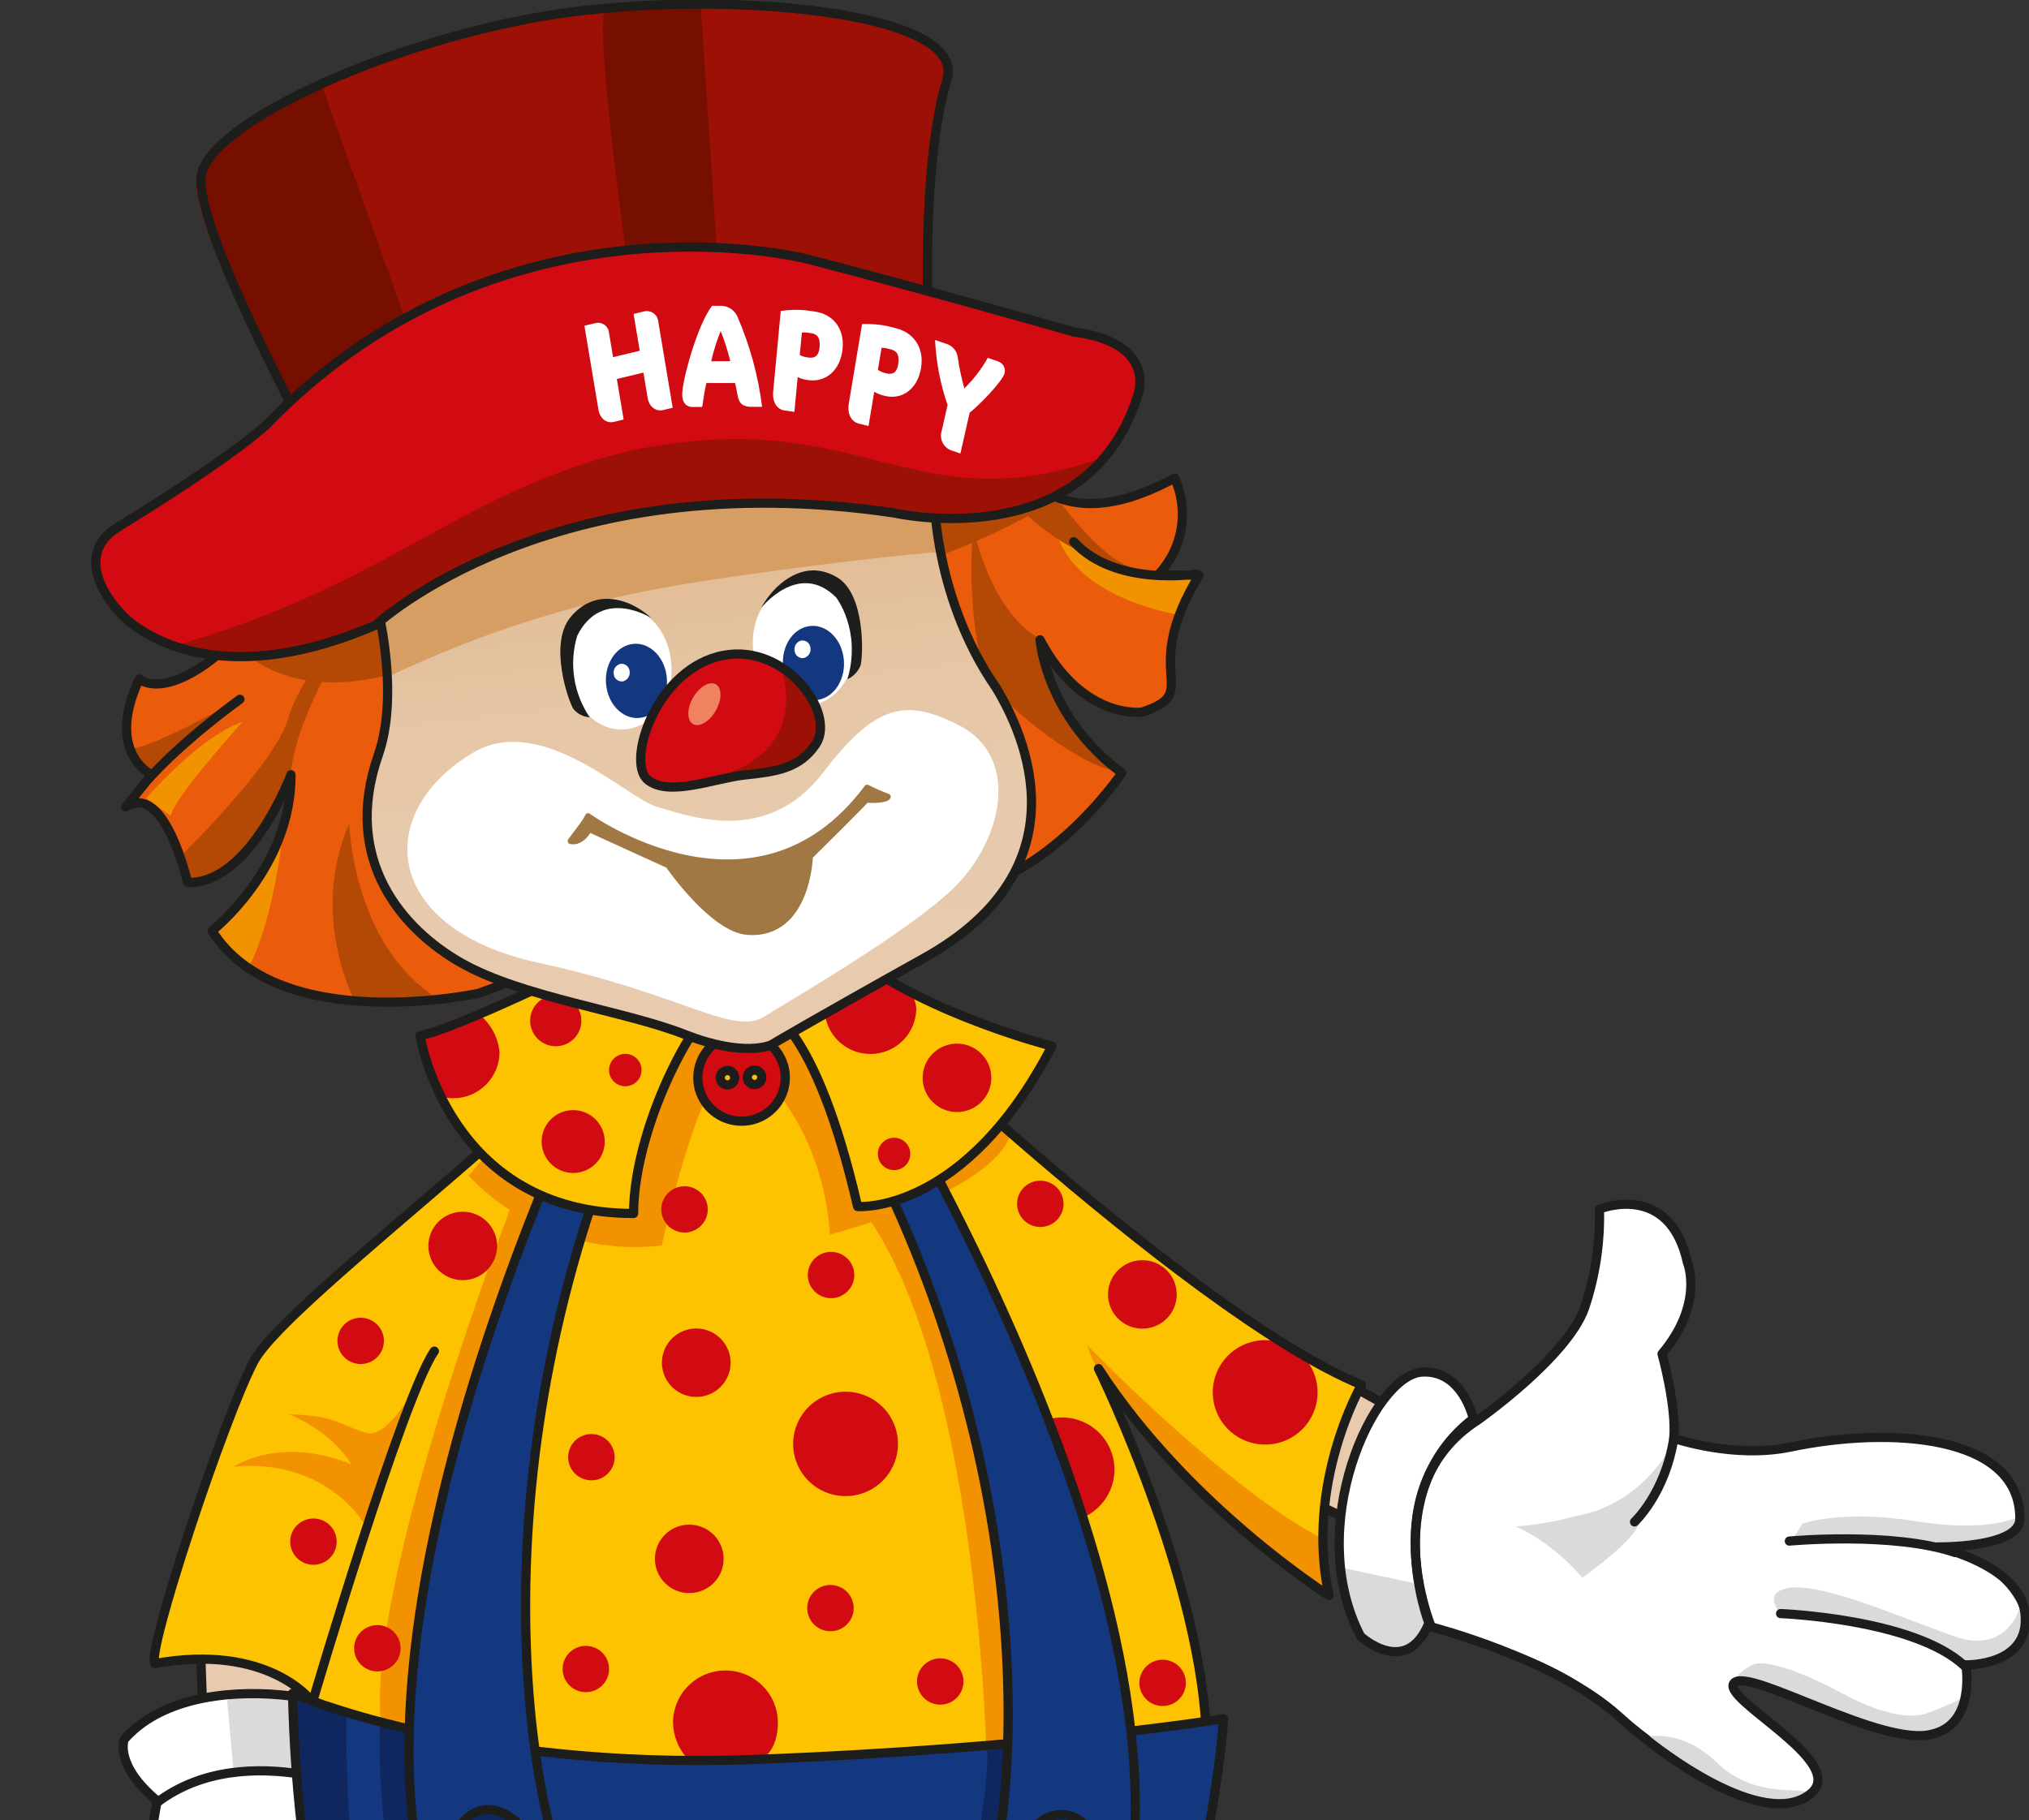 <svg width="331" height="297" viewBox="0 0 331 297" fill="none" xmlns="http://www.w3.org/2000/svg">
<rect x="0" y="0" width="331" height="297" fill="#333333" stroke="none"/>
<g clip-path="url(#clip0_666_801)">
<path fill-rule="evenodd" clip-rule="evenodd" d="M52.097 265.361L48.033 287.434L33.617 294.708L32.514 263.431L52.097 265.361Z" fill="#E8CBAF" stroke="#1D1D1B" stroke-width="1.5"/>
<path fill-rule="evenodd" clip-rule="evenodd" d="M61.553 293.076C61.553 293.076 68.687 289.307 66.108 284.564C62.096 277.187 31.539 270.869 20.261 283.825C20.261 283.825 18.589 287.449 25.636 293.329C25.636 293.329 18.455 332.568 24.644 339.746C29.615 345.513 41.89 354.845 51.604 356.764C58.361 357.588 60.1 348.723 60.1 348.723C60.1 348.723 73.554 350.455 75.803 340.581C75.803 340.581 86.275 337.752 86.732 330.212C86.31 325.029 83.572 323.345 83.572 323.345C83.572 323.345 83.344 309.519 80.861 306.254C78.379 302.989 71.36 301.062 61.553 293.076Z" fill="white"/>
<path fill-rule="evenodd" clip-rule="evenodd" d="M48.336 289.128C46.57 290.223 41.981 288.998 38.169 289.761L37.057 277.574C39.752 274.67 48.177 276.466 49.388 279.614C49.388 279.614 53.636 285.845 48.336 289.128Z" fill="#DADADA"/>
<path fill-rule="evenodd" clip-rule="evenodd" d="M61.553 293.076C61.553 293.076 68.687 289.307 66.108 284.564C62.096 277.187 31.539 270.869 20.261 283.825C20.261 283.825 18.589 287.964 25.636 293.844C25.636 293.844 18.455 332.568 24.644 339.746C29.615 345.513 41.89 354.845 51.604 356.764C58.361 357.588 60.1 348.723 60.1 348.723C60.1 348.723 73.554 350.455 75.803 340.581C75.803 340.581 86.275 337.752 86.732 330.212C86.31 325.029 83.572 323.345 83.572 323.345C83.572 323.345 83.344 309.519 80.861 306.254C78.379 302.989 71.36 301.062 61.553 293.076Z" stroke="#1D1D1B" stroke-width="1.5" stroke-linecap="round" stroke-linejoin="round"/>
<path d="M61.553 293.076C61.553 293.076 40.247 283.191 25.763 294.014" stroke="#1D1D1B" stroke-width="1.5" stroke-linecap="round" stroke-linejoin="round"/>
<path fill-rule="evenodd" clip-rule="evenodd" d="M217.709 224.592L231.744 232.432L222.629 249.237L209.275 242.79L217.709 224.592Z" fill="#E8CBAF" stroke="#1D1D1B" stroke-width="1.5"/>
<path fill-rule="evenodd" clip-rule="evenodd" d="M25.142 271.242C25.142 271.242 34.735 237.272 39.525 225.605C44.185 214.254 102.601 171.262 105.743 158.46L135.725 157.321C135.725 157.321 188.93 211.633 221.893 225.961C221.893 225.961 212.656 241.059 216.805 259.906C216.805 259.906 194.219 246.415 179.658 223.938C179.658 223.938 198.256 260.879 197.113 287.052C197.113 287.052 120.875 310.664 51.492 283.923C51.492 283.923 50.565 283.346 51.387 277.347C43.748 272.072 36.636 270.15 25.142 271.242Z" fill="#FDC300"/>
<path fill-rule="evenodd" clip-rule="evenodd" d="M76.466 191.886C80.467 196.086 85.397 199.299 90.862 201.269C96.328 203.24 102.18 203.913 107.953 203.235C107.953 203.235 113.622 175.9 120.196 171.609C120.196 171.609 134.026 180.871 135.386 201.428C135.386 201.428 161.605 194.885 164.89 185.067C162.974 183.975 137.788 164.064 137.788 164.064L114.793 169.246L98.641 164.61L76.466 191.886Z" fill="#F39200"/>
<path fill-rule="evenodd" clip-rule="evenodd" d="M177.426 219.568C177.426 219.568 200.205 243.167 215.809 251.077C215.809 251.077 215.894 258.985 217.026 260.567C217.026 260.567 180.827 233.127 177.426 219.568Z" fill="#F39200"/>
<path fill-rule="evenodd" clip-rule="evenodd" d="M57.297 238.954C57.297 238.954 54.717 233.975 47.163 230.76C55.002 231.075 54.438 232.155 59.725 233.788C63.193 234.859 67.531 226.57 67.531 226.57L59.599 248.938C59.599 248.938 53.559 237.902 38.065 239.314C47.213 234.13 57.297 238.954 57.297 238.954Z" fill="#F39200"/>
<path fill-rule="evenodd" clip-rule="evenodd" d="M83.692 196.006C83.692 196.006 59.66 258.132 62.154 281.175L68.501 282.53C68.501 282.53 87.093 191.939 90.041 199.168L83.692 196.006Z" fill="#F39200"/>
<path fill-rule="evenodd" clip-rule="evenodd" d="M141.962 199.168L147.63 196.231C147.63 196.231 175.971 257.229 167.129 289.08L161.007 288.178C161.007 288.178 159.873 225.6 141.962 199.168Z" fill="#F39200"/>
<path fill-rule="evenodd" clip-rule="evenodd" d="M232.824 264.213C229.138 273.243 222.042 266.286 222.042 266.286C212.719 248.331 223.846 223.739 231.654 223.246C238.319 222.824 240.069 230.847 240.069 230.847C224.533 242.828 232.824 264.213 232.824 264.213ZM260.673 276.675C270.088 284.179 286.322 296.939 292.573 294.24C305.166 288.803 280.757 277.504 282.41 274.529C284.063 271.554 302.48 282.985 307.321 282.5C312.162 282.015 319.857 288.384 321.117 271.656C339.506 268.731 325.14 253.15 316.499 252.837C318.777 252.788 328.252 253.255 329.091 246.982C330.927 233.258 305.166 233.181 295.092 235.69C285.913 237.976 273.309 234.174 272.769 234.072C273.248 228.822 270.859 220.274 270.859 220.274C277.778 212.029 275.008 205.406 275.008 205.406C272.063 191.987 260.644 196.637 260.644 196.637C260.788 202.128 259.964 207.602 258.209 212.809C255.34 220.87 240.783 231.086 240.783 231.086C223.533 241.959 232.768 265.47 232.768 265.47C232.768 265.47 250.18 268.311 260.673 276.675Z" fill="white"/>
<path fill-rule="evenodd" clip-rule="evenodd" d="M113.838 175.842C113.838 177.248 114.256 178.622 115.04 179.791C115.824 180.96 116.939 181.871 118.243 182.409C119.546 182.947 120.981 183.088 122.365 182.814C123.749 182.54 125.02 181.863 126.018 180.869C127.016 179.874 127.696 178.608 127.971 177.229C128.246 175.85 128.105 174.42 127.565 173.121C127.025 171.822 126.111 170.712 124.938 169.931C123.764 169.15 122.385 168.733 120.974 168.732C120.037 168.732 119.109 168.916 118.243 169.274C117.377 169.631 116.591 170.154 115.928 170.815C115.265 171.475 114.74 172.258 114.381 173.121C114.022 173.984 113.838 174.908 113.838 175.842Z" fill="#D20A11" stroke="#1D1D1B" stroke-width="1.5" stroke-linecap="round" stroke-linejoin="round"/>
<path fill-rule="evenodd" clip-rule="evenodd" d="M117.496 175.851C117.496 176.083 117.566 176.31 117.695 176.503C117.825 176.696 118.009 176.846 118.224 176.935C118.439 177.024 118.676 177.047 118.905 177.001C119.133 176.956 119.343 176.844 119.508 176.68C119.672 176.515 119.784 176.306 119.83 176.079C119.875 175.851 119.851 175.615 119.762 175.401C119.673 175.186 119.522 175.003 119.328 174.874C119.134 174.745 118.906 174.677 118.673 174.677C118.518 174.677 118.365 174.707 118.222 174.766C118.08 174.825 117.95 174.912 117.84 175.021C117.731 175.13 117.644 175.26 117.585 175.402C117.526 175.545 117.496 175.697 117.496 175.851Z" fill="#FDC300" stroke="#1D1D1B" stroke-width="1.5" stroke-linecap="round" stroke-linejoin="round"/>
<path fill-rule="evenodd" clip-rule="evenodd" d="M121.92 175.789C121.919 176.021 121.988 176.248 122.118 176.442C122.247 176.635 122.431 176.786 122.647 176.875C122.862 176.964 123.099 176.987 123.328 176.942C123.557 176.897 123.767 176.785 123.932 176.621C124.097 176.456 124.209 176.247 124.255 176.019C124.3 175.791 124.277 175.555 124.188 175.341C124.099 175.126 123.947 174.942 123.754 174.813C123.56 174.684 123.332 174.615 123.099 174.615C122.786 174.615 122.486 174.739 122.265 174.959C122.044 175.179 121.92 175.477 121.92 175.789Z" fill="#FDC300" stroke="#1D1D1B" stroke-width="1.5" stroke-linecap="round" stroke-linejoin="round"/>
<path fill-rule="evenodd" clip-rule="evenodd" d="M214.945 227.198C214.944 228.883 214.442 230.53 213.503 231.93C212.563 233.331 211.227 234.423 209.665 235.068C208.102 235.712 206.383 235.881 204.724 235.552C203.066 235.223 201.542 234.412 200.346 233.22C199.151 232.029 198.336 230.511 198.006 228.858C197.676 227.205 197.846 225.492 198.493 223.936C199.14 222.379 200.236 221.048 201.642 220.112C203.048 219.176 204.701 218.676 206.392 218.676C208.661 218.676 210.836 219.574 212.44 221.172C214.043 222.77 214.945 224.938 214.945 227.198Z" fill="#D20A11"/>
<path fill-rule="evenodd" clip-rule="evenodd" d="M25.277 271.443C23.751 269.922 36.568 231.289 41.401 222.137C46.961 211.612 102.267 171.822 105.408 159.019L135.388 157.881C135.388 157.881 193.133 214.058 222.113 225.961C222.113 225.961 212.822 242.051 216.805 260.347C216.805 260.347 193.759 245.8 179.196 223.316C179.196 223.316 197.92 261.439 196.778 287.613C196.778 287.613 120.541 311.224 51.157 284.484C51.157 284.484 48.684 287.047 50.719 277.416C50.719 277.416 43.624 268.118 25.277 271.443Z" stroke="#1D1D1B" stroke-width="1.5" stroke-linecap="round" stroke-linejoin="round"/>
<path fill-rule="evenodd" clip-rule="evenodd" d="M47.368 276.633C47.368 276.633 75.635 289.152 122.176 287.443C168.718 285.737 199.27 280.789 199.27 280.789C199.27 280.789 197.311 320.597 175.897 366.116C175.897 366.116 176.104 368.799 182.112 382.834C182.112 382.834 175.483 388.201 174.447 390.265C154.974 391.503 137.572 402.855 120.585 414.62L120.179 413.188C120.179 413.188 92.266 384.041 67.138 387.169C69.619 382.085 71.764 376.845 73.559 371.482C72.418 364.369 48.794 339.222 47.368 276.633Z" fill="#14387F"/>
<path fill-rule="evenodd" clip-rule="evenodd" d="M163.858 323.769C163.858 323.769 154.95 319.722 157.452 310.066C159.952 300.412 161.358 288.422 161.046 285.151L164.172 284.995C164.172 284.995 162.094 302.641 161.493 307.521C160.889 312.403 159.952 319.412 163.703 323.614" fill="#0F275E"/>
<path fill-rule="evenodd" clip-rule="evenodd" d="M47.721 276.302L56.514 279.861C56.514 279.861 55.098 341.715 77.598 363.474L78.474 387.407C78.474 387.407 73.741 385.453 67.138 387.169L73.361 371.134C73.361 371.134 45.477 323.635 47.721 276.302Z" fill="#0F275E"/>
<path fill-rule="evenodd" clip-rule="evenodd" d="M146.491 235.609C146.491 237.294 145.989 238.941 145.049 240.342C144.108 241.743 142.773 242.835 141.21 243.479C139.647 244.123 137.928 244.292 136.269 243.962C134.61 243.633 133.087 242.821 131.891 241.629C130.696 240.438 129.882 238.919 129.552 237.266C129.223 235.614 129.392 233.901 130.04 232.344C130.687 230.787 131.784 229.457 133.19 228.521C134.597 227.585 136.25 227.086 137.941 227.086C139.064 227.086 140.177 227.307 141.214 227.735C142.252 228.163 143.194 228.791 143.988 229.583C144.782 230.374 145.412 231.314 145.841 232.348C146.271 233.382 146.492 234.49 146.491 235.609Z" fill="#D20A11"/>
<path fill-rule="evenodd" clip-rule="evenodd" d="M218.699 255.765L230.452 258.274C232.949 261.349 235.402 267.382 229.075 268.775C229.075 268.775 219.538 271.238 218.699 255.765Z" fill="#DADADA"/>
<path fill-rule="evenodd" clip-rule="evenodd" d="M292.113 251.622L294.047 248.622C294.047 248.622 300.411 246.265 312.654 248.236C324.469 250.138 329.141 247.534 329.141 247.534C329.141 247.534 329.066 252.498 318.049 252.063C308.27 251.676 303.684 249.708 292.113 251.622Z" fill="#DADADA"/>
<path fill-rule="evenodd" clip-rule="evenodd" d="M272.468 236.222C272.468 236.222 267.678 245.627 256.896 247.401C253.744 248.287 250.508 248.848 247.241 249.074C247.241 249.074 252.698 251.164 258.154 257.438C269.134 249.401 267.152 248.142 268.021 246.852C268.888 245.563 273.605 238.324 272.468 236.222Z" fill="#DADADA"/>
<path fill-rule="evenodd" clip-rule="evenodd" d="M289.967 259.82C294.144 256.407 311.713 264.808 320.225 267.438C326.595 268.912 328.858 264.219 329.392 262.592C329.929 260.966 334.922 269.169 320.484 271.835C320.484 271.835 311.103 263.234 290.518 263.641C290.518 263.641 288.416 260.755 289.967 259.82Z" fill="#DADADA"/>
<path fill-rule="evenodd" clip-rule="evenodd" d="M283.137 273.804C283.137 273.804 284.773 271.81 286.591 271.449C288.41 271.088 293.453 272.507 300.229 276.159C308.446 280.587 312.398 280.14 314.23 279.601C316.287 278.852 318.303 277.996 320.269 277.037C320.269 277.037 321.82 283.309 310.775 283.043C302.797 282.853 293.32 274.529 283.137 273.804Z" fill="#DADADA"/>
<path fill-rule="evenodd" clip-rule="evenodd" d="M268.59 283.407C268.59 283.407 274.227 281.958 280.045 287.574C285.864 293.19 292.596 291.698 294.837 292.393C294.837 292.393 290.592 296.089 280.409 291.559C276.772 288.841 269.229 283.762 268.59 283.407Z" fill="#DADADA"/>
<path fill-rule="evenodd" clip-rule="evenodd" d="M119.189 222.357C119.189 223.461 118.86 224.54 118.244 225.458C117.628 226.377 116.752 227.092 115.728 227.515C114.704 227.937 113.577 228.047 112.49 227.832C111.403 227.616 110.405 227.084 109.621 226.303C108.837 225.522 108.304 224.527 108.088 223.444C107.871 222.361 107.983 221.238 108.407 220.218C108.831 219.198 109.549 218.326 110.471 217.712C111.393 217.099 112.476 216.771 113.585 216.771C115.071 216.772 116.496 217.361 117.547 218.408C118.598 219.455 119.189 220.876 119.189 222.357Z" fill="#D20A11"/>
<path fill-rule="evenodd" clip-rule="evenodd" d="M139.363 208.047C139.363 208.794 139.141 209.524 138.724 210.145C138.308 210.766 137.716 211.251 137.023 211.537C136.33 211.823 135.568 211.897 134.833 211.752C134.097 211.606 133.422 211.246 132.892 210.718C132.361 210.19 132 209.517 131.854 208.784C131.708 208.051 131.783 207.292 132.07 206.602C132.357 205.912 132.843 205.322 133.466 204.907C134.09 204.492 134.823 204.27 135.573 204.271C136.07 204.27 136.563 204.368 137.023 204.558C137.483 204.747 137.901 205.026 138.253 205.376C138.605 205.727 138.884 206.143 139.074 206.601C139.265 207.06 139.363 207.551 139.363 208.047Z" fill="#D20A11"/>
<path fill-rule="evenodd" clip-rule="evenodd" d="M99.36 272.336C99.36 273.083 99.138 273.813 98.722 274.434C98.305 275.055 97.713 275.539 97.021 275.825C96.328 276.111 95.566 276.186 94.831 276.04C94.096 275.894 93.421 275.535 92.891 275.007C92.361 274.478 92 273.806 91.853 273.073C91.707 272.341 91.782 271.581 92.069 270.891C92.356 270.201 92.842 269.612 93.465 269.197C94.088 268.782 94.821 268.561 95.571 268.561C96.068 268.561 96.561 268.658 97.021 268.848C97.481 269.038 97.898 269.316 98.25 269.666C98.602 270.017 98.881 270.433 99.072 270.891C99.262 271.349 99.36 271.84 99.36 272.336Z" fill="#D20A11"/>
<path fill-rule="evenodd" clip-rule="evenodd" d="M157.179 274.369C157.179 275.116 156.957 275.847 156.54 276.468C156.124 277.089 155.532 277.573 154.84 277.859C154.147 278.145 153.385 278.22 152.65 278.075C151.914 277.929 151.239 277.57 150.708 277.042C150.178 276.514 149.817 275.841 149.67 275.108C149.524 274.376 149.599 273.616 149.886 272.926C150.172 272.236 150.658 271.646 151.281 271.231C151.904 270.816 152.637 270.594 153.387 270.594C154.392 270.594 155.356 270.992 156.067 271.7C156.778 272.408 157.178 273.368 157.179 274.369Z" fill="#D20A11"/>
<path fill-rule="evenodd" clip-rule="evenodd" d="M173.502 196.43C173.502 197.177 173.279 197.907 172.863 198.529C172.446 199.15 171.854 199.634 171.161 199.92C170.469 200.206 169.706 200.281 168.971 200.135C168.235 199.989 167.56 199.629 167.03 199.101C166.5 198.573 166.139 197.899 165.992 197.167C165.846 196.434 165.921 195.674 166.209 194.984C166.496 194.294 166.982 193.704 167.605 193.289C168.229 192.874 168.962 192.653 169.712 192.653C170.21 192.653 170.703 192.751 171.162 192.941C171.622 193.131 172.04 193.409 172.392 193.759C172.744 194.11 173.023 194.526 173.213 194.985C173.404 195.443 173.502 195.934 173.502 196.43Z" fill="#D20A11"/>
<path fill-rule="evenodd" clip-rule="evenodd" d="M62.63 218.794C62.63 219.541 62.408 220.271 61.992 220.892C61.575 221.513 60.983 221.997 60.291 222.283C59.598 222.569 58.836 222.644 58.101 222.498C57.366 222.352 56.691 221.993 56.161 221.465C55.631 220.936 55.27 220.264 55.124 219.531C54.977 218.799 55.052 218.039 55.339 217.349C55.626 216.659 56.112 216.07 56.735 215.655C57.358 215.24 58.091 215.019 58.841 215.019C59.846 215.019 60.81 215.417 61.52 216.125C62.231 216.833 62.63 217.793 62.63 218.794Z" fill="#D20A11"/>
<path fill-rule="evenodd" clip-rule="evenodd" d="M54.921 251.553C54.922 252.3 54.699 253.03 54.283 253.651C53.867 254.272 53.275 254.756 52.582 255.042C51.89 255.328 51.128 255.402 50.392 255.257C49.657 255.111 48.982 254.752 48.452 254.224C47.922 253.695 47.561 253.023 47.415 252.29C47.268 251.558 47.343 250.799 47.63 250.109C47.917 249.419 48.403 248.829 49.026 248.414C49.649 247.999 50.382 247.777 51.131 247.777C51.629 247.777 52.122 247.875 52.582 248.064C53.042 248.254 53.46 248.532 53.812 248.883C54.164 249.233 54.443 249.65 54.633 250.108C54.824 250.566 54.922 251.057 54.921 251.553Z" fill="#D20A11"/>
<path fill-rule="evenodd" clip-rule="evenodd" d="M193.454 274.595C193.455 275.342 193.233 276.073 192.816 276.694C192.4 277.315 191.808 277.799 191.115 278.086C190.423 278.372 189.66 278.447 188.925 278.301C188.19 278.156 187.514 277.796 186.984 277.268C186.453 276.74 186.092 276.067 185.946 275.334C185.799 274.602 185.874 273.842 186.161 273.152C186.448 272.462 186.933 271.872 187.557 271.456C188.18 271.041 188.913 270.82 189.663 270.819C190.668 270.819 191.632 271.217 192.343 271.925C193.054 272.633 193.454 273.594 193.454 274.595Z" fill="#D20A11"/>
<path fill-rule="evenodd" clip-rule="evenodd" d="M126.896 281.094C126.896 283.16 126.356 285.247 124.926 286.531C123.597 287.726 112.714 287.726 111.912 286.708C110.589 285.129 109.842 283.15 109.793 281.094C109.793 278.835 110.694 276.668 112.298 275.07C113.901 273.472 116.076 272.574 118.344 272.574C120.612 272.574 122.787 273.472 124.391 275.07C125.995 276.668 126.896 278.835 126.896 281.094Z" fill="#D20A11"/>
<path fill-rule="evenodd" clip-rule="evenodd" d="M118.049 254.363C118.048 255.468 117.719 256.547 117.103 257.465C116.487 258.383 115.612 259.099 114.587 259.521C113.563 259.943 112.436 260.053 111.349 259.838C110.262 259.622 109.264 259.09 108.48 258.309C107.697 257.528 107.163 256.533 106.947 255.45C106.731 254.367 106.842 253.244 107.266 252.224C107.691 251.204 108.409 250.332 109.331 249.718C110.252 249.105 111.336 248.777 112.444 248.777C113.181 248.777 113.91 248.922 114.59 249.202C115.27 249.483 115.888 249.894 116.408 250.413C116.929 250.932 117.342 251.548 117.623 252.226C117.904 252.903 118.049 253.63 118.049 254.363Z" fill="#D20A11"/>
<path fill-rule="evenodd" clip-rule="evenodd" d="M81.094 203.304C81.093 204.409 80.765 205.488 80.149 206.406C79.533 207.325 78.657 208.04 77.633 208.463C76.609 208.885 75.483 208.996 74.395 208.78C73.308 208.565 72.31 208.033 71.526 207.252C70.742 206.471 70.209 205.476 69.992 204.393C69.776 203.31 69.887 202.187 70.311 201.167C70.736 200.146 71.454 199.274 72.375 198.661C73.297 198.047 74.38 197.72 75.489 197.72C76.225 197.72 76.954 197.864 77.634 198.144C78.314 198.425 78.932 198.836 79.453 199.355C79.973 199.874 80.386 200.489 80.667 201.167C80.949 201.845 81.094 202.571 81.094 203.304Z" fill="#D20A11"/>
<path fill-rule="evenodd" clip-rule="evenodd" d="M191.965 211.21C191.965 212.315 191.636 213.395 191.02 214.313C190.404 215.232 189.529 215.948 188.505 216.371C187.48 216.794 186.353 216.904 185.266 216.689C184.178 216.473 183.179 215.941 182.395 215.16C181.611 214.379 181.078 213.384 180.861 212.3C180.645 211.217 180.756 210.094 181.181 209.073C181.605 208.053 182.324 207.18 183.246 206.567C184.167 205.953 185.251 205.626 186.36 205.626C187.847 205.626 189.272 206.214 190.323 207.262C191.374 208.309 191.965 209.729 191.965 211.21Z" fill="#D20A11"/>
<path fill-rule="evenodd" clip-rule="evenodd" d="M115.46 197.333C115.46 198.08 115.238 198.81 114.821 199.431C114.405 200.052 113.813 200.537 113.12 200.823C112.428 201.109 111.666 201.183 110.93 201.038C110.195 200.892 109.519 200.533 108.989 200.005C108.459 199.477 108.098 198.804 107.951 198.071C107.805 197.338 107.88 196.579 108.167 195.889C108.453 195.199 108.939 194.609 109.563 194.194C110.186 193.778 110.919 193.557 111.668 193.557C112.674 193.557 113.638 193.954 114.349 194.662C115.06 195.371 115.46 196.331 115.46 197.333Z" fill="#D20A11"/>
<path fill-rule="evenodd" clip-rule="evenodd" d="M139.264 262.397C139.265 263.144 139.042 263.874 138.626 264.495C138.209 265.116 137.618 265.6 136.925 265.886C136.232 266.171 135.47 266.246 134.735 266.101C134 265.955 133.325 265.595 132.795 265.067C132.265 264.539 131.904 263.866 131.758 263.134C131.611 262.401 131.686 261.642 131.973 260.952C132.26 260.262 132.746 259.672 133.369 259.257C133.993 258.842 134.725 258.621 135.475 258.621C136.48 258.621 137.444 259.019 138.154 259.727C138.865 260.435 139.264 261.396 139.264 262.397Z" fill="#D20A11"/>
<path fill-rule="evenodd" clip-rule="evenodd" d="M100.268 237.772C100.268 238.519 100.045 239.249 99.629 239.87C99.213 240.491 98.621 240.975 97.928 241.261C97.236 241.546 96.474 241.621 95.739 241.476C95.004 241.33 94.328 240.97 93.798 240.442C93.268 239.914 92.907 239.241 92.761 238.509C92.615 237.776 92.69 237.017 92.976 236.327C93.263 235.637 93.749 235.047 94.372 234.633C94.995 234.218 95.728 233.996 96.478 233.996C96.975 233.996 97.468 234.093 97.928 234.283C98.388 234.473 98.806 234.751 99.158 235.102C99.51 235.452 99.789 235.868 99.979 236.327C100.17 236.785 100.268 237.276 100.268 237.772Z" fill="#D20A11"/>
<path fill-rule="evenodd" clip-rule="evenodd" d="M65.352 268.948C65.352 269.695 65.13 270.425 64.713 271.046C64.296 271.667 63.705 272.151 63.012 272.437C62.319 272.723 61.557 272.798 60.821 272.652C60.086 272.506 59.411 272.146 58.88 271.618C58.35 271.09 57.989 270.417 57.843 269.684C57.697 268.951 57.772 268.192 58.059 267.502C58.346 266.812 58.833 266.222 59.456 265.807C60.08 265.392 60.812 265.171 61.562 265.171C62.568 265.171 63.531 265.569 64.242 266.277C64.953 266.986 65.352 267.946 65.352 268.948Z" fill="#D20A11"/>
<path fill-rule="evenodd" clip-rule="evenodd" d="M181.809 239.809C181.808 241.494 181.307 243.141 180.367 244.542C179.427 245.943 178.091 247.035 176.529 247.68C174.966 248.325 173.247 248.493 171.588 248.164C169.929 247.835 168.406 247.024 167.21 245.832C166.014 244.64 165.2 243.122 164.87 241.469C164.54 239.817 164.71 238.104 165.357 236.547C166.005 234.99 167.101 233.659 168.507 232.723C169.914 231.787 171.567 231.288 173.258 231.288C175.526 231.288 177.701 232.186 179.305 233.784C180.908 235.382 181.809 237.549 181.809 239.809Z" fill="#D20A11"/>
<path fill-rule="evenodd" clip-rule="evenodd" d="M61.956 281.569C61.956 281.569 60.435 319.999 76.402 323.862C76.402 323.862 65.605 310.983 66.801 282.97L61.956 281.569Z" fill="#0F275E"/>
<path fill-rule="evenodd" clip-rule="evenodd" d="M233.104 264.852C229.417 273.881 221.953 267.002 221.953 267.002C212.63 249.046 224.125 224.379 231.934 223.886C238.599 223.465 240.346 231.486 240.346 231.486C224.812 243.468 233.104 264.852 233.104 264.852Z" stroke="#1D1D1B" stroke-width="1.5" stroke-linecap="round" stroke-linejoin="round"/>
<path fill-rule="evenodd" clip-rule="evenodd" d="M264.032 280.021C273.265 288.385 288.796 298.422 295.512 292.567C301.473 287.37 280.402 277.094 282.92 274.584C285.438 272.075 307.14 285.218 315.239 282.948C322.376 281.276 320.696 271.657 320.696 271.657C320.696 271.657 331.261 271.912 330.35 263.293C329.511 255.347 316.079 252.419 316.079 252.419C316.079 252.419 329.488 252.614 329.511 247.818C329.544 233.971 308.104 232.764 292.154 236.109C282.896 238.05 273.588 234.815 273.049 234.714C273.528 229.465 271.136 220.915 271.136 220.915C278.058 212.67 275.29 206.046 275.29 206.046C272.342 192.627 260.924 197.277 260.924 197.277C261.066 202.768 260.242 208.242 258.488 213.449C255.62 221.51 241.062 231.727 241.062 231.727C224.015 242.711 233.496 265.471 233.496 265.471C233.496 265.471 253.688 270.653 264.032 280.021Z" stroke="#1D1D1B" stroke-width="1.5" stroke-linecap="round" stroke-linejoin="round"/>
<path d="M320.484 271.834C312.302 264.128 290.476 263.292 290.476 263.292" stroke="#1D1D1B" stroke-width="1.5" stroke-linecap="round" stroke-linejoin="round"/>
<path d="M266.647 248.33C266.647 248.33 271.646 243.704 273.049 234.714" stroke="#1D1D1B" stroke-width="1.5" stroke-linecap="round" stroke-linejoin="round"/>
<path fill-rule="evenodd" clip-rule="evenodd" d="M47.721 276.302C47.721 276.302 75.986 288.819 122.529 287.112C169.071 285.406 199.622 280.455 199.622 280.455C199.622 280.455 197.104 320.39 175.689 365.909C175.689 365.909 177.14 370.657 182.319 383.04C182.319 383.04 177.14 386.137 175.276 389.852C147.931 393.155 125.745 412.825 120.792 414.62L120.53 412.856C120.53 412.856 92.264 383.833 67.137 386.963C69.544 382.013 71.62 376.911 73.352 371.689C72.21 364.576 49.147 338.891 47.721 276.302Z" stroke="#1D1D1B" stroke-width="1.5" stroke-linecap="round" stroke-linejoin="round"/>
<path fill-rule="evenodd" clip-rule="evenodd" d="M101.749 164.418C101.749 164.418 48.355 267.407 73.196 319.752C73.196 319.752 77.59 328.551 88.043 324.02C94.61 321.173 93.407 310.371 91.755 305.812C84.332 285.329 78.05 228.431 108.316 167.832L101.749 164.418Z" fill="#14387F"/>
<path fill-rule="evenodd" clip-rule="evenodd" d="M139.488 167.968C139.488 167.968 201.775 265.873 181.654 320.194C181.654 320.194 178.053 329.344 167.242 325.748C160.447 323.49 160.691 312.622 161.935 307.936C167.52 286.883 168.75 229.655 133.248 171.945L139.488 167.968Z" fill="#14387F"/>
<path fill-rule="evenodd" clip-rule="evenodd" d="M88.762 306.651C89.8 313.534 87.287 319.619 83.146 320.239C79.007 320.86 74.809 315.78 73.769 308.897C72.73 302.012 75.243 295.927 79.384 295.306C83.523 294.686 87.723 299.764 88.762 306.651Z" fill="#0F275E"/>
<path fill-rule="evenodd" clip-rule="evenodd" d="M179.865 309.477C179.251 316.413 175.374 321.739 171.202 321.37C167.033 321.004 164.15 315.085 164.762 308.15C165.379 301.215 169.256 295.889 173.426 296.255C177.596 296.621 180.481 302.542 179.865 309.477Z" fill="#0F275E"/>
<path fill-rule="evenodd" clip-rule="evenodd" d="M108.429 167.694C78.165 228.292 84.445 285.19 91.87 305.676C93.521 310.232 94.724 321.037 88.157 323.883C77.704 328.412 73.31 319.614 73.31 319.614C48.469 267.268 101.862 164.28 101.862 164.28L108.429 167.694ZM73.37 309.047C74.632 315.818 79.088 320.676 83.327 319.892C87.568 319.11 89.983 312.982 88.721 306.209C87.461 299.438 83.002 294.581 78.762 295.364C74.522 296.146 72.11 302.271 73.37 309.047ZM77.307 308.336C77.516 309.453 78.251 310.256 78.952 310.127C79.652 309.998 80.051 308.985 79.842 307.866C79.633 306.749 78.898 305.946 78.198 306.077C77.498 306.206 77.1 307.218 77.307 308.336ZM82.047 307.351C82.255 308.466 82.991 309.267 83.693 309.14C84.393 309.009 84.793 307.999 84.584 306.881C84.375 305.76 83.639 304.959 82.938 305.09C82.239 305.217 81.838 306.232 82.047 307.351ZM132.805 171.53C168.306 229.24 167.077 286.466 161.493 307.521C160.25 312.207 160.004 323.073 166.799 325.334C177.609 328.928 181.211 319.779 181.211 319.779C201.333 265.458 139.043 167.553 139.043 167.553L132.805 171.53ZM173.638 296.102C169.345 295.694 165.333 300.92 164.675 307.778C164.018 314.636 166.964 320.527 171.257 320.936C175.548 321.344 179.561 316.116 180.217 309.256C180.875 302.4 177.929 296.509 173.638 296.102ZM175.146 306.722C174.436 306.657 173.775 307.519 173.666 308.649C173.558 309.784 174.043 310.758 174.753 310.823C175.461 310.893 176.124 310.029 176.233 308.893C176.34 307.765 175.854 306.79 175.146 306.722ZM170.339 306.154C169.625 306.088 168.964 306.951 168.855 308.085C168.746 309.215 169.234 310.189 169.943 310.254C170.651 310.322 171.316 309.46 171.425 308.328C171.533 307.197 171.046 306.222 170.339 306.154Z" stroke="#1D1D1B" stroke-width="1.5" stroke-linecap="round" stroke-linejoin="round"/>
<path fill-rule="evenodd" clip-rule="evenodd" d="M96.738 156.696C96.738 156.696 74.754 167.507 68.757 168.645C68.757 168.645 73.325 197.662 103.591 197.662C103.591 182.869 114.541 161.631 119.682 162.2C124.82 162.769 133.285 166.937 140.139 196.525C140.139 196.525 157.557 197.946 171.833 170.351C171.833 170.351 151.846 165.231 140.139 156.127C140.139 156.127 113.87 163.523 96.738 156.696Z" fill="#FDC300"/>
<path fill-rule="evenodd" clip-rule="evenodd" d="M98.653 186.269C98.653 187.283 98.351 188.274 97.785 189.117C97.22 189.961 96.416 190.618 95.476 191.006C94.535 191.394 93.501 191.495 92.503 191.298C91.504 191.1 90.588 190.611 89.868 189.894C89.148 189.177 88.658 188.264 88.46 187.269C88.261 186.275 88.363 185.244 88.752 184.307C89.142 183.37 89.801 182.569 90.647 182.006C91.494 181.442 92.489 181.142 93.506 181.142C94.182 181.142 94.852 181.274 95.476 181.532C96.1 181.789 96.668 182.167 97.145 182.643C97.623 183.119 98.002 183.685 98.261 184.307C98.52 184.929 98.653 185.596 98.653 186.269Z" fill="#D20A11"/>
<path fill-rule="evenodd" clip-rule="evenodd" d="M148.509 188.292C148.509 188.815 148.353 189.326 148.061 189.761C147.77 190.195 147.355 190.534 146.87 190.734C146.385 190.934 145.852 190.986 145.337 190.884C144.823 190.782 144.35 190.53 143.979 190.16C143.608 189.79 143.355 189.319 143.253 188.807C143.151 188.294 143.203 187.762 143.404 187.279C143.605 186.796 143.945 186.383 144.382 186.093C144.818 185.802 145.331 185.647 145.856 185.647C146.204 185.648 146.549 185.716 146.871 185.849C147.193 185.982 147.486 186.177 147.732 186.422C147.978 186.668 148.174 186.959 148.307 187.28C148.441 187.601 148.509 187.945 148.509 188.292Z" fill="#D20A11"/>
<path fill-rule="evenodd" clip-rule="evenodd" d="M161.72 175.874C161.72 176.978 161.391 178.057 160.776 178.975C160.16 179.893 159.285 180.608 158.261 181.03C157.237 181.453 156.111 181.563 155.024 181.347C153.938 181.132 152.939 180.6 152.156 179.82C151.373 179.039 150.839 178.044 150.623 176.961C150.407 175.879 150.518 174.756 150.942 173.737C151.366 172.717 152.084 171.845 153.006 171.232C153.927 170.618 155.01 170.291 156.118 170.291C156.854 170.291 157.582 170.436 158.262 170.716C158.942 170.997 159.56 171.408 160.08 171.927C160.6 172.445 161.013 173.06 161.294 173.738C161.576 174.415 161.721 175.141 161.72 175.874Z" fill="#D20A11"/>
<path fill-rule="evenodd" clip-rule="evenodd" d="M77.514 165.047C78.63 165.787 79.566 166.767 80.254 167.914C80.942 169.061 81.363 170.347 81.489 171.677C81.488 173.674 80.692 175.588 79.275 177C77.858 178.412 75.937 179.205 73.933 179.205C73.502 179.204 73.072 179.168 72.647 179.095C69.842 175.372 68.765 168.395 68.765 168.395L77.514 165.047Z" fill="#D20A11"/>
<path fill-rule="evenodd" clip-rule="evenodd" d="M94.843 166.555C94.842 167.379 94.597 168.183 94.138 168.868C93.679 169.552 93.026 170.085 92.263 170.4C91.499 170.715 90.659 170.797 89.849 170.637C89.039 170.476 88.294 170.079 87.71 169.497C87.126 168.915 86.728 168.173 86.567 167.366C86.406 166.559 86.489 165.722 86.805 164.961C87.121 164.201 87.656 163.551 88.344 163.093C89.031 162.636 89.838 162.392 90.664 162.392C91.213 162.392 91.757 162.499 92.264 162.708C92.77 162.918 93.231 163.224 93.619 163.611C94.007 163.998 94.315 164.457 94.525 164.962C94.735 165.467 94.843 166.009 94.843 166.555Z" fill="#D20A11"/>
<path fill-rule="evenodd" clip-rule="evenodd" d="M148.993 162.748C149.266 163.304 149.43 163.907 149.477 164.525C149.477 166.503 148.689 168.4 147.285 169.799C145.881 171.197 143.977 171.983 141.992 171.983C140.007 171.983 138.103 171.197 136.699 169.799C135.295 168.4 134.506 166.503 134.506 164.525C134.187 159.293 140.321 157.564 140.321 157.564L148.993 162.748Z" fill="#D20A11"/>
<path fill-rule="evenodd" clip-rule="evenodd" d="M96.506 157.041C96.506 157.041 74.519 167.852 68.523 168.989C68.523 168.989 73.092 198.006 103.359 198.006C103.359 183.213 114.82 161.631 119.959 162.2C125.1 162.769 133.052 167.282 139.906 196.869C139.906 196.869 157.324 198.291 171.601 170.696C171.601 170.696 151.613 165.575 139.906 156.472C139.906 156.472 113.638 163.869 96.506 157.041Z" stroke="#1D1D1B" stroke-width="1.5" stroke-linecap="round" stroke-linejoin="round"/>
<path fill-rule="evenodd" clip-rule="evenodd" d="M104.66 174.605C104.659 175.128 104.504 175.639 104.212 176.074C103.92 176.509 103.506 176.848 103.021 177.048C102.536 177.248 102.002 177.3 101.487 177.198C100.972 177.096 100.499 176.844 100.128 176.474C99.757 176.104 99.504 175.633 99.402 175.12C99.3 174.607 99.352 174.075 99.553 173.592C99.754 173.109 100.095 172.696 100.531 172.405C100.968 172.115 101.481 171.96 102.006 171.96C102.355 171.96 102.7 172.028 103.022 172.161C103.344 172.294 103.636 172.489 103.883 172.735C104.129 172.98 104.325 173.272 104.458 173.593C104.591 173.914 104.66 174.257 104.66 174.605Z" fill="#D20A11"/>
<path fill-rule="evenodd" clip-rule="evenodd" d="M162.539 67.216C162.539 67.216 168.149 91.468 191.827 78.178C193.005 80.799 193.389 83.705 192.933 86.54C192.478 89.376 191.202 92.017 189.263 94.141C189.263 94.141 194.205 93.433 195.706 93.477C186.099 110.29 196.195 110.912 187.178 116.327C187.178 116.327 177.463 118.832 169.682 103.77C169.682 103.77 170.327 116.807 183.02 126.117C183.02 126.117 171.216 145.001 154.231 145.331C144.605 145.518 144.684 141.189 144.684 141.189L106.427 152.033L81.024 160.828C81.024 160.828 44.696 170.682 34.443 151.534C34.443 151.534 47.926 142.466 47.433 126.743C47.433 126.743 41.31 143.839 31.049 143.492C31.049 143.492 26.721 128.103 20.821 131.061L24.67 126.102C24.67 126.102 16.631 122.08 22.544 111.21C22.544 111.21 31.808 117.315 47.049 92.511C62.236 67.796 92.496 68.293 92.496 68.293C92.496 68.293 135.439 51.806 162.539 67.216Z" fill="#EA5B0C"/>
<path fill-rule="evenodd" clip-rule="evenodd" d="M166.03 76.343L172.143 80.792C172.143 80.792 180.125 92.583 186.341 93.009C192.556 93.435 174.668 94.944 162.465 78.392L166.03 76.343Z" fill="#B44805"/>
<path fill-rule="evenodd" clip-rule="evenodd" d="M169.467 104.091C169.467 104.091 162.868 101.272 159.205 87.857C158.209 84.21 157.76 103.032 160.892 110.161C162.744 114.378 175.167 124.363 181.481 125.682C182.81 125.961 171.769 117.885 169.467 104.091Z" fill="#B44805"/>
<path fill-rule="evenodd" clip-rule="evenodd" d="M149.882 145.498C149.882 145.498 157.434 139.693 156.94 120.651C154.903 128.772 150.401 136.069 144.05 141.548C144.05 141.548 146.422 145.888 149.882 145.498Z" fill="#B44805"/>
<path fill-rule="evenodd" clip-rule="evenodd" d="M174.625 80.132C168.019 84.339 160.984 87.837 153.639 90.569L153.219 84.296C153.219 84.296 165.858 84.419 167.237 82.368L174.625 80.132Z" fill="#B44805"/>
<path fill-rule="evenodd" clip-rule="evenodd" d="M57.767 163.097C57.767 163.097 50.454 149.282 56.971 134.384C56.971 134.384 57.472 154.202 71.37 162.919L57.767 163.097Z" fill="#B44805"/>
<path fill-rule="evenodd" clip-rule="evenodd" d="M56.206 104.769C56.206 104.769 48.238 117.074 47.481 126.046C47.481 126.046 39.107 145.887 31.029 143.995L29.564 139.621C29.564 139.621 44.688 124.89 46.962 117.395C49.238 109.901 55.158 104.316 56.206 104.769Z" fill="#B44805"/>
<path fill-rule="evenodd" clip-rule="evenodd" d="M38.749 114.186C38.749 114.186 24.712 122.23 21.125 122.197L24.394 126.439L38.749 114.186Z" fill="#B44805"/>
<path fill-rule="evenodd" clip-rule="evenodd" d="M70.95 107.297C70.95 107.297 50.352 118.036 37.794 104.545L49.605 106.179C49.605 106.179 68.938 100.206 70.132 98.884L70.95 107.297Z" fill="#B44805"/>
<path fill-rule="evenodd" clip-rule="evenodd" d="M191.968 100.263C191.968 100.263 176.628 97.81 172.799 88.158C179.557 92.338 187.458 94.306 195.395 93.788C195.395 93.788 191.891 99.246 191.968 100.263Z" fill="#F39200"/>
<path fill-rule="evenodd" clip-rule="evenodd" d="M39.584 117.783C39.584 117.783 28.582 129.865 27.835 133.128L23.893 130.224C23.893 130.224 32.43 120.225 39.584 117.783Z" fill="#F39200"/>
<path fill-rule="evenodd" clip-rule="evenodd" d="M45.931 137.601C45.931 137.601 44.409 151.021 40.362 158.181L34.963 151.969C34.963 151.969 45.324 141.469 45.931 137.601Z" fill="#F39200"/>
<path d="M175.161 88.392C181.955 95.823 195.146 93.662 195.146 93.662M39.136 114.099C28.675 121.798 24.204 127.148 24.204 127.148M162.963 69.307C162.963 69.307 167.668 91.044 191.617 78.001C192.797 80.611 193.168 83.513 192.681 86.334C192.194 89.155 190.873 91.767 188.885 93.834C188.885 93.834 194.131 93.829 195.625 93.869C185.59 110.329 196.473 112.846 186.288 116.197C186.288 116.197 176.562 117.535 169.664 104.392C169.664 104.392 170.634 117.036 183.02 126.116C183.02 126.116 169.559 146.107 152.524 145.713C142.948 145.49 143.131 141.677 143.131 141.677L104.729 152.353L78.085 162.082C78.085 162.082 45.46 169.189 34.595 151.882C34.595 151.882 47.53 141.783 47.472 126.409C47.472 126.409 40.8 144.311 30.59 143.99C30.59 143.99 26.892 127.502 20.505 131.684L24.744 126.431C24.744 126.431 17.087 122.841 22.712 110.809C22.712 110.809 29.616 117.086 47.241 94.255C64.866 71.424 93.176 70.487 93.176 70.487C93.176 70.487 136.401 54.288 162.963 69.307Z" stroke="#1D1D1B" stroke-width="1.5" stroke-linecap="round" stroke-linejoin="round"/>
<path fill-rule="evenodd" clip-rule="evenodd" d="M165.439 117.348C165.439 117.348 177.338 141.007 151.296 156.06C132.018 167.202 126.122 169.909 126.122 169.909C126.122 169.909 119.368 172.582 109.566 168.774C99.767 164.96 83.805 161.863 73.889 156.228C64.681 150.991 56.106 138.919 62.031 121.363C66.159 109.142 60.037 94.258 59.978 92.272C59.922 90.282 100.248 50.812 151.369 77.525C151.369 77.525 151.556 97.534 165.439 117.348Z" fill="url(#paint0_linear_666_801)"/>
<path fill-rule="evenodd" clip-rule="evenodd" d="M153.056 90.07C153.056 90.07 141.861 90.894 119.375 94.108C104.438 96.242 86.274 99.545 63.395 110.385L62.472 97.027C62.472 97.027 77.185 75.756 113.684 74.14C150.184 72.522 151.967 79.651 151.967 79.651L153.056 90.07Z" fill="#D69E63"/>
<path fill-rule="evenodd" clip-rule="evenodd" d="M162.451 112.157C167.187 119.884 177.085 141.638 150.794 156.304C131.334 167.162 125.84 170.477 125.84 170.477C125.84 170.477 121.499 172.643 111.665 168.774C101.834 164.909 85.085 162.743 75.147 157.064C65.921 151.791 55.642 140.525 61.716 123.189C65.948 111.118 59.992 92.364 60.037 94.333C60.117 97.783 96.663 49.692 152.323 78.963C152.323 78.963 151.759 96.67 162.451 112.157Z" stroke="#1D1D1B" stroke-width="1.5" stroke-linecap="round" stroke-linejoin="round"/>
<path fill-rule="evenodd" clip-rule="evenodd" d="M155.563 144.909C163.526 137.17 166.607 123.571 156.448 118.35C147.629 113.817 142.704 115.042 134.278 126.061C124.934 138.277 111.992 132.973 107.161 131.641C102.33 130.307 88.325 116.101 77.095 122.86C60.742 132.701 62.422 151.597 87.894 157.113C111.448 162.215 119.626 169.115 124.716 165.856C128.235 163.604 148.015 152.246 155.563 144.909Z" fill="white"/>
<path fill-rule="evenodd" clip-rule="evenodd" d="M122.93 106.648C123.735 112.149 128.062 115.908 132.596 115.045C137.131 114.183 140.155 109.027 139.351 103.525C138.548 98.027 134.22 94.267 129.685 95.129C125.15 95.992 122.127 101.149 122.93 106.648Z" fill="white"/>
<path fill-rule="evenodd" clip-rule="evenodd" d="M127.797 109.116C128.279 112.421 130.868 114.683 133.578 114.169C136.287 113.654 138.095 110.554 137.611 107.25C137.128 103.941 134.538 101.68 131.829 102.195C129.117 102.71 127.313 105.808 127.797 109.116Z" fill="#14387F"/>
<path fill-rule="evenodd" clip-rule="evenodd" d="M92.999 110.52C93.803 116.021 98.129 119.78 102.664 118.918C107.199 118.055 110.223 112.898 109.419 107.397C108.616 101.898 104.289 98.139 99.754 99C95.22 99.862 92.195 105.021 92.999 110.52Z" fill="white"/>
<path fill-rule="evenodd" clip-rule="evenodd" d="M98.917 112.035C99.401 115.342 101.99 117.604 104.699 117.09C107.409 116.575 109.214 113.475 108.731 110.168C108.248 106.864 105.66 104.602 102.949 105.116C100.24 105.631 98.434 108.73 98.917 112.035Z" fill="#14387F"/>
<path fill-rule="evenodd" clip-rule="evenodd" d="M133.058 120.856C136.747 115.862 127.995 104.183 117.307 107.121C107.117 109.92 102.53 124.313 105.957 127.183C109.383 130.055 116.901 126.931 121.822 126.405C126.743 125.879 129.367 125.849 133.058 120.856Z" fill="#D20A11"/>
<path fill-rule="evenodd" clip-rule="evenodd" d="M113.135 113.712C112.07 115.479 112.002 117.442 112.985 118.1C113.966 118.754 115.625 117.856 116.691 116.089C117.755 114.324 117.822 112.361 116.84 111.705C115.859 111.048 114.199 111.949 113.135 113.712Z" fill="#F08262"/>
<path fill-rule="evenodd" clip-rule="evenodd" d="M127.765 110.266C127.765 110.266 131.482 121.913 118.428 126.288C118.428 126.288 130.9 126.792 133.096 121.422C135.291 116.049 130.737 110.918 127.92 109.841" fill="#9C1006"/>
<path fill-rule="evenodd" clip-rule="evenodd" d="M133.095 121.422C136.545 116.235 127.68 104.235 116.991 107.171C106.803 109.969 102.215 124.362 105.643 127.233C109.068 130.104 116.587 126.978 121.506 126.454C126.426 125.929 130.396 125.476 133.095 121.422Z" stroke="#1D1D1B" stroke-width="1.5" stroke-linecap="round" stroke-linejoin="round"/>
<path fill-rule="evenodd" clip-rule="evenodd" d="M129.624 106.192C129.639 106.37 129.691 106.543 129.776 106.7C129.861 106.857 129.978 106.995 130.118 107.106C130.259 107.217 130.421 107.298 130.594 107.344C130.767 107.39 130.947 107.4 131.125 107.374C131.485 107.285 131.798 107.062 131.999 106.751C132.201 106.44 132.276 106.064 132.21 105.7C132.194 105.522 132.142 105.349 132.057 105.192C131.972 105.035 131.855 104.897 131.715 104.787C131.574 104.676 131.412 104.595 131.239 104.549C131.066 104.503 130.885 104.493 130.708 104.52C130.348 104.609 130.035 104.832 129.834 105.143C129.633 105.453 129.558 105.828 129.624 106.192Z" fill="white"/>
<path fill-rule="evenodd" clip-rule="evenodd" d="M100.124 109.997C100.139 110.175 100.191 110.348 100.276 110.505C100.362 110.662 100.478 110.8 100.619 110.911C100.759 111.022 100.921 111.102 101.094 111.149C101.267 111.195 101.448 111.205 101.625 111.179C101.985 111.089 102.298 110.866 102.499 110.556C102.701 110.245 102.776 109.87 102.711 109.506C102.695 109.328 102.643 109.156 102.557 108.999C102.472 108.842 102.356 108.704 102.215 108.593C102.074 108.483 101.913 108.402 101.74 108.356C101.567 108.31 101.386 108.3 101.209 108.326C100.848 108.415 100.536 108.637 100.334 108.948C100.133 109.258 100.057 109.634 100.124 109.997Z" fill="white"/>
<path fill-rule="evenodd" clip-rule="evenodd" d="M138.258 110.822C139.238 110.375 140.003 109.563 140.388 108.56C140.815 107.049 141.221 96.853 136.469 94.15C131.947 91.578 128.452 94.244 126.848 95.692C125.774 96.728 124.863 97.921 124.146 99.228C124.146 99.228 130.302 91.38 136.397 97.478C136.397 97.478 140.583 102.803 138.258 110.822Z" fill="#1D1D1B"/>
<path fill-rule="evenodd" clip-rule="evenodd" d="M96.203 117.038C95.689 117.01 95.187 116.876 94.729 116.642C94.271 116.409 93.867 116.083 93.543 115.684C92.711 114.414 89.427 104.919 93.153 100.604C96.698 96.497 100.765 97.727 102.691 98.504C104.001 99.085 105.205 99.877 106.256 100.849C106.256 100.849 98.2 95.702 94.168 103.726C93.494 105.957 93.328 108.308 93.68 110.611C94.032 112.913 94.894 115.109 96.203 117.038Z" fill="#1D1D1B"/>
<path fill-rule="evenodd" clip-rule="evenodd" d="M50.757 71.71C50.757 71.71 30.722 37.698 32.092 29.067C33.461 20.436 61.71 7.793 88.742 2.795C115.773 -2.204 158.744 1.467 154.765 13.783C149.783 29.204 151.575 55.953 151.575 55.953C151.575 55.953 107.839 45.834 50.757 71.71Z" fill="#9C1006"/>
<path fill-rule="evenodd" clip-rule="evenodd" d="M116.936 40.828L114.246 0C114.246 0 101.181 0.431 98.91 1.31C96.638 2.189 102.202 41.807 102.202 41.807L116.936 40.828Z" fill="#760F00"/>
<path fill-rule="evenodd" clip-rule="evenodd" d="M52.412 13.676L66.256 52.516L47.215 66.114C47.215 66.114 32.959 34.43 32.853 32.806C32.748 31.181 33.401 26.253 35.886 23.572C38.596 20.648 52.412 13.676 52.412 13.676Z" fill="#760F00"/>
<path fill-rule="evenodd" clip-rule="evenodd" d="M49.959 70.719C49.959 70.719 31.722 36.991 32.819 28.742C33.913 20.494 61.247 7.549 87.778 2.796C114.31 -1.96 158.044 1.213 154.484 12.983C150.025 27.718 151.541 54.549 151.541 54.549C151.541 54.549 105.529 46.036 49.959 70.719Z" stroke="#1D1D1B" stroke-width="1.5" stroke-linecap="round" stroke-linejoin="round"/>
<path fill-rule="evenodd" clip-rule="evenodd" d="M54.361 104.21C54.361 104.21 96.859 71.814 154.677 85.044C154.677 85.044 176.409 86.023 185.562 65.631C185.562 65.631 190.062 56.887 175.933 54.841C175.933 54.841 152.92 48.674 133.204 42.334C126.815 40.281 80.397 31.084 44.299 68.864C36.639 75.612 28.206 81.438 19.176 86.219C10.415 90.854 18.791 101.919 23.767 103.347C32.136 105.748 31.499 110.497 54.361 104.21Z" fill="#D20A11"/>
<path fill-rule="evenodd" clip-rule="evenodd" d="M60.931 102.613C60.931 102.613 90.811 73.032 153.188 84.576C153.188 84.576 169.264 86.989 179.454 74.819C148.335 85.66 140.566 65.631 102.795 73.541C74.624 80.375 63.249 95.596 27.994 105.491C38.032 110.592 60.931 102.613 60.931 102.613Z" fill="#9C1006"/>
<path fill-rule="evenodd" clip-rule="evenodd" d="M61.277 102.002C61.277 102.002 89.659 75.391 145.9 83.709C145.9 83.709 176.965 90.832 185.476 64.919C185.476 64.919 189.372 56.046 175.17 54.162C175.17 54.162 152.255 47.598 132.103 42.371C124.629 40.434 79.004 32.507 43.54 69.228C39.249 73.132 29.981 79.432 19.274 85.988C11.441 90.787 18.162 99.222 21.46 101.735C24.638 104.158 37.077 112.445 61.277 102.002Z" stroke="#1D1D1B" stroke-width="1.5" stroke-linecap="round" stroke-linejoin="round"/>
<path d="M108.155 66.916C107.149 67.156 105.92 66.548 105.648 64.905L104.961 60.8L100.63 61.839L101.738 68.456L100.113 68.846C99.108 69.087 97.901 68.474 97.625 66.831L95.336 53.152L97.232 52.699C97.483 52.652 97.742 52.659 97.99 52.72C98.238 52.78 98.47 52.893 98.671 53.05C98.873 53.207 99.038 53.405 99.156 53.631C99.275 53.856 99.343 54.105 99.358 54.359L100.014 58.277L104.363 57.233L103.357 51.227L105.155 50.795C105.41 50.744 105.674 50.748 105.928 50.804C106.182 50.861 106.421 50.97 106.631 51.124C106.84 51.278 107.015 51.474 107.144 51.7C107.273 51.925 107.353 52.175 107.38 52.433L109.74 66.534L108.155 66.916Z" fill="white"/>
<path d="M122.627 66.39C121.266 66.393 120.553 65.915 120.307 64.434C120.206 63.835 120.084 63.19 119.922 62.497L115.229 62.506C114.939 63.703 114.712 65.377 114.559 66.406L113.041 66.408C111.836 66.412 111.3 65.599 111.295 64.379C111.28 61.988 113.815 52.895 116.165 49.9L117.625 49.897C118.185 49.9 118.733 50.063 119.203 50.368C119.673 50.672 120.046 51.105 120.276 51.614C122.327 56.321 123.691 61.296 124.324 66.388L122.627 66.39ZM117.567 54.011C116.925 55.612 116.407 57.26 116.017 58.941L119.133 58.937C118.728 57.26 118.205 55.614 117.567 54.011Z" fill="white"/>
<path d="M131.869 62.027C131.264 61.966 130.674 61.799 130.127 61.535L129.593 67.209L127.928 66.969C126.947 66.827 125.947 65.841 126.133 63.869L127.369 50.737C128.727 50.535 130.105 50.5 131.471 50.631L132.979 50.849C135.781 51.254 137.779 53.468 137.456 56.888C137.122 60.45 134.671 62.432 131.869 62.027ZM132.312 54.363L131.568 54.256C131.316 54.236 131.062 54.239 130.811 54.267L130.467 57.925C130.901 58.149 131.373 58.29 131.859 58.341C133.035 58.512 133.587 57.916 133.699 56.73C133.859 55.019 133.272 54.503 132.312 54.363Z" fill="white"/>
<path d="M144.319 64.59C143.718 64.464 143.143 64.237 142.619 63.919L141.685 69.515L140.041 69.103C139.074 68.86 138.148 67.773 138.472 65.83L140.634 52.878C142.007 52.82 143.382 52.929 144.729 53.201L146.218 53.574C148.982 54.27 150.816 56.682 150.254 60.053C149.667 63.566 147.085 65.285 144.319 64.59ZM145.303 57.004L144.568 56.819C144.319 56.773 144.067 56.751 143.814 56.751L143.213 60.359C143.627 60.627 144.087 60.817 144.571 60.919C145.73 61.212 146.322 60.677 146.517 59.506C146.798 57.819 146.249 57.241 145.303 57.004Z" fill="white"/>
<path d="M158.186 67.339L156.675 73.996L155.097 73.46C154.503 73.216 154.022 72.759 153.748 72.179C153.474 71.6 153.427 70.94 153.616 70.328L154.579 66.089C153.398 62.666 152.713 59.093 152.543 55.477L154.367 56.097C154.842 56.24 155.267 56.512 155.595 56.882C155.924 57.252 156.143 57.705 156.229 58.191C156.47 59.944 156.836 61.676 157.324 63.376C158.823 61.901 160.107 60.224 161.14 58.395L162.85 58.978C163.221 59.111 163.532 59.374 163.725 59.717C163.918 60.06 163.98 60.461 163.9 60.846C163.598 62.183 159.787 66.072 158.186 67.339Z" fill="white"/>
<path fill-rule="evenodd" clip-rule="evenodd" d="M141.468 128.535C142.549 129.096 143.666 129.589 144.81 130.01C144.59 130.484 142.072 130.66 141.343 130.429C141.062 130.911 132.114 139.726 132.114 139.726C132.114 139.726 131.774 152.709 122 152.055C116.24 151.671 109.037 141.178 109.037 141.178L96.106 135.279C96.106 135.279 94.974 137.587 93.105 137.237C93.954 136.046 95.638 134.013 95.936 133.194C95.936 133.194 123.289 152.94 141.468 128.535Z" fill="#A07843" stroke="#A07843" stroke-linecap="round" stroke-linejoin="round"/>
<path d="M318.958 253.331C308.776 249.888 291.903 251.461 291.903 251.461" stroke="#1D1D1B" stroke-width="1.5" stroke-linecap="round" stroke-linejoin="round"/>
<path d="M70.859 220.469C65.72 227.867 51.28 276.718 51.28 276.718" stroke="#1D1D1B" stroke-width="1.5" stroke-linecap="round" stroke-linejoin="round"/>
</g>
<defs>
<linearGradient id="paint0_linear_666_801" x1="122.881" y1="170.641" x2="111.33" y2="68.276" gradientUnits="userSpaceOnUse">
<stop stop-color="#E8CBAF"/>
<stop offset="0.364" stop-color="#E7CAAC"/>
<stop offset="0.585" stop-color="#E5C5A4"/>
<stop offset="0.768" stop-color="#E2BC96"/>
<stop offset="0.93" stop-color="#DEB181"/>
<stop offset="1" stop-color="#DBAA76"/>
</linearGradient>
<clipPath id="clip0_666_801">
<rect width="331" height="297" fill="white"/>
</clipPath>
</defs>
</svg>

